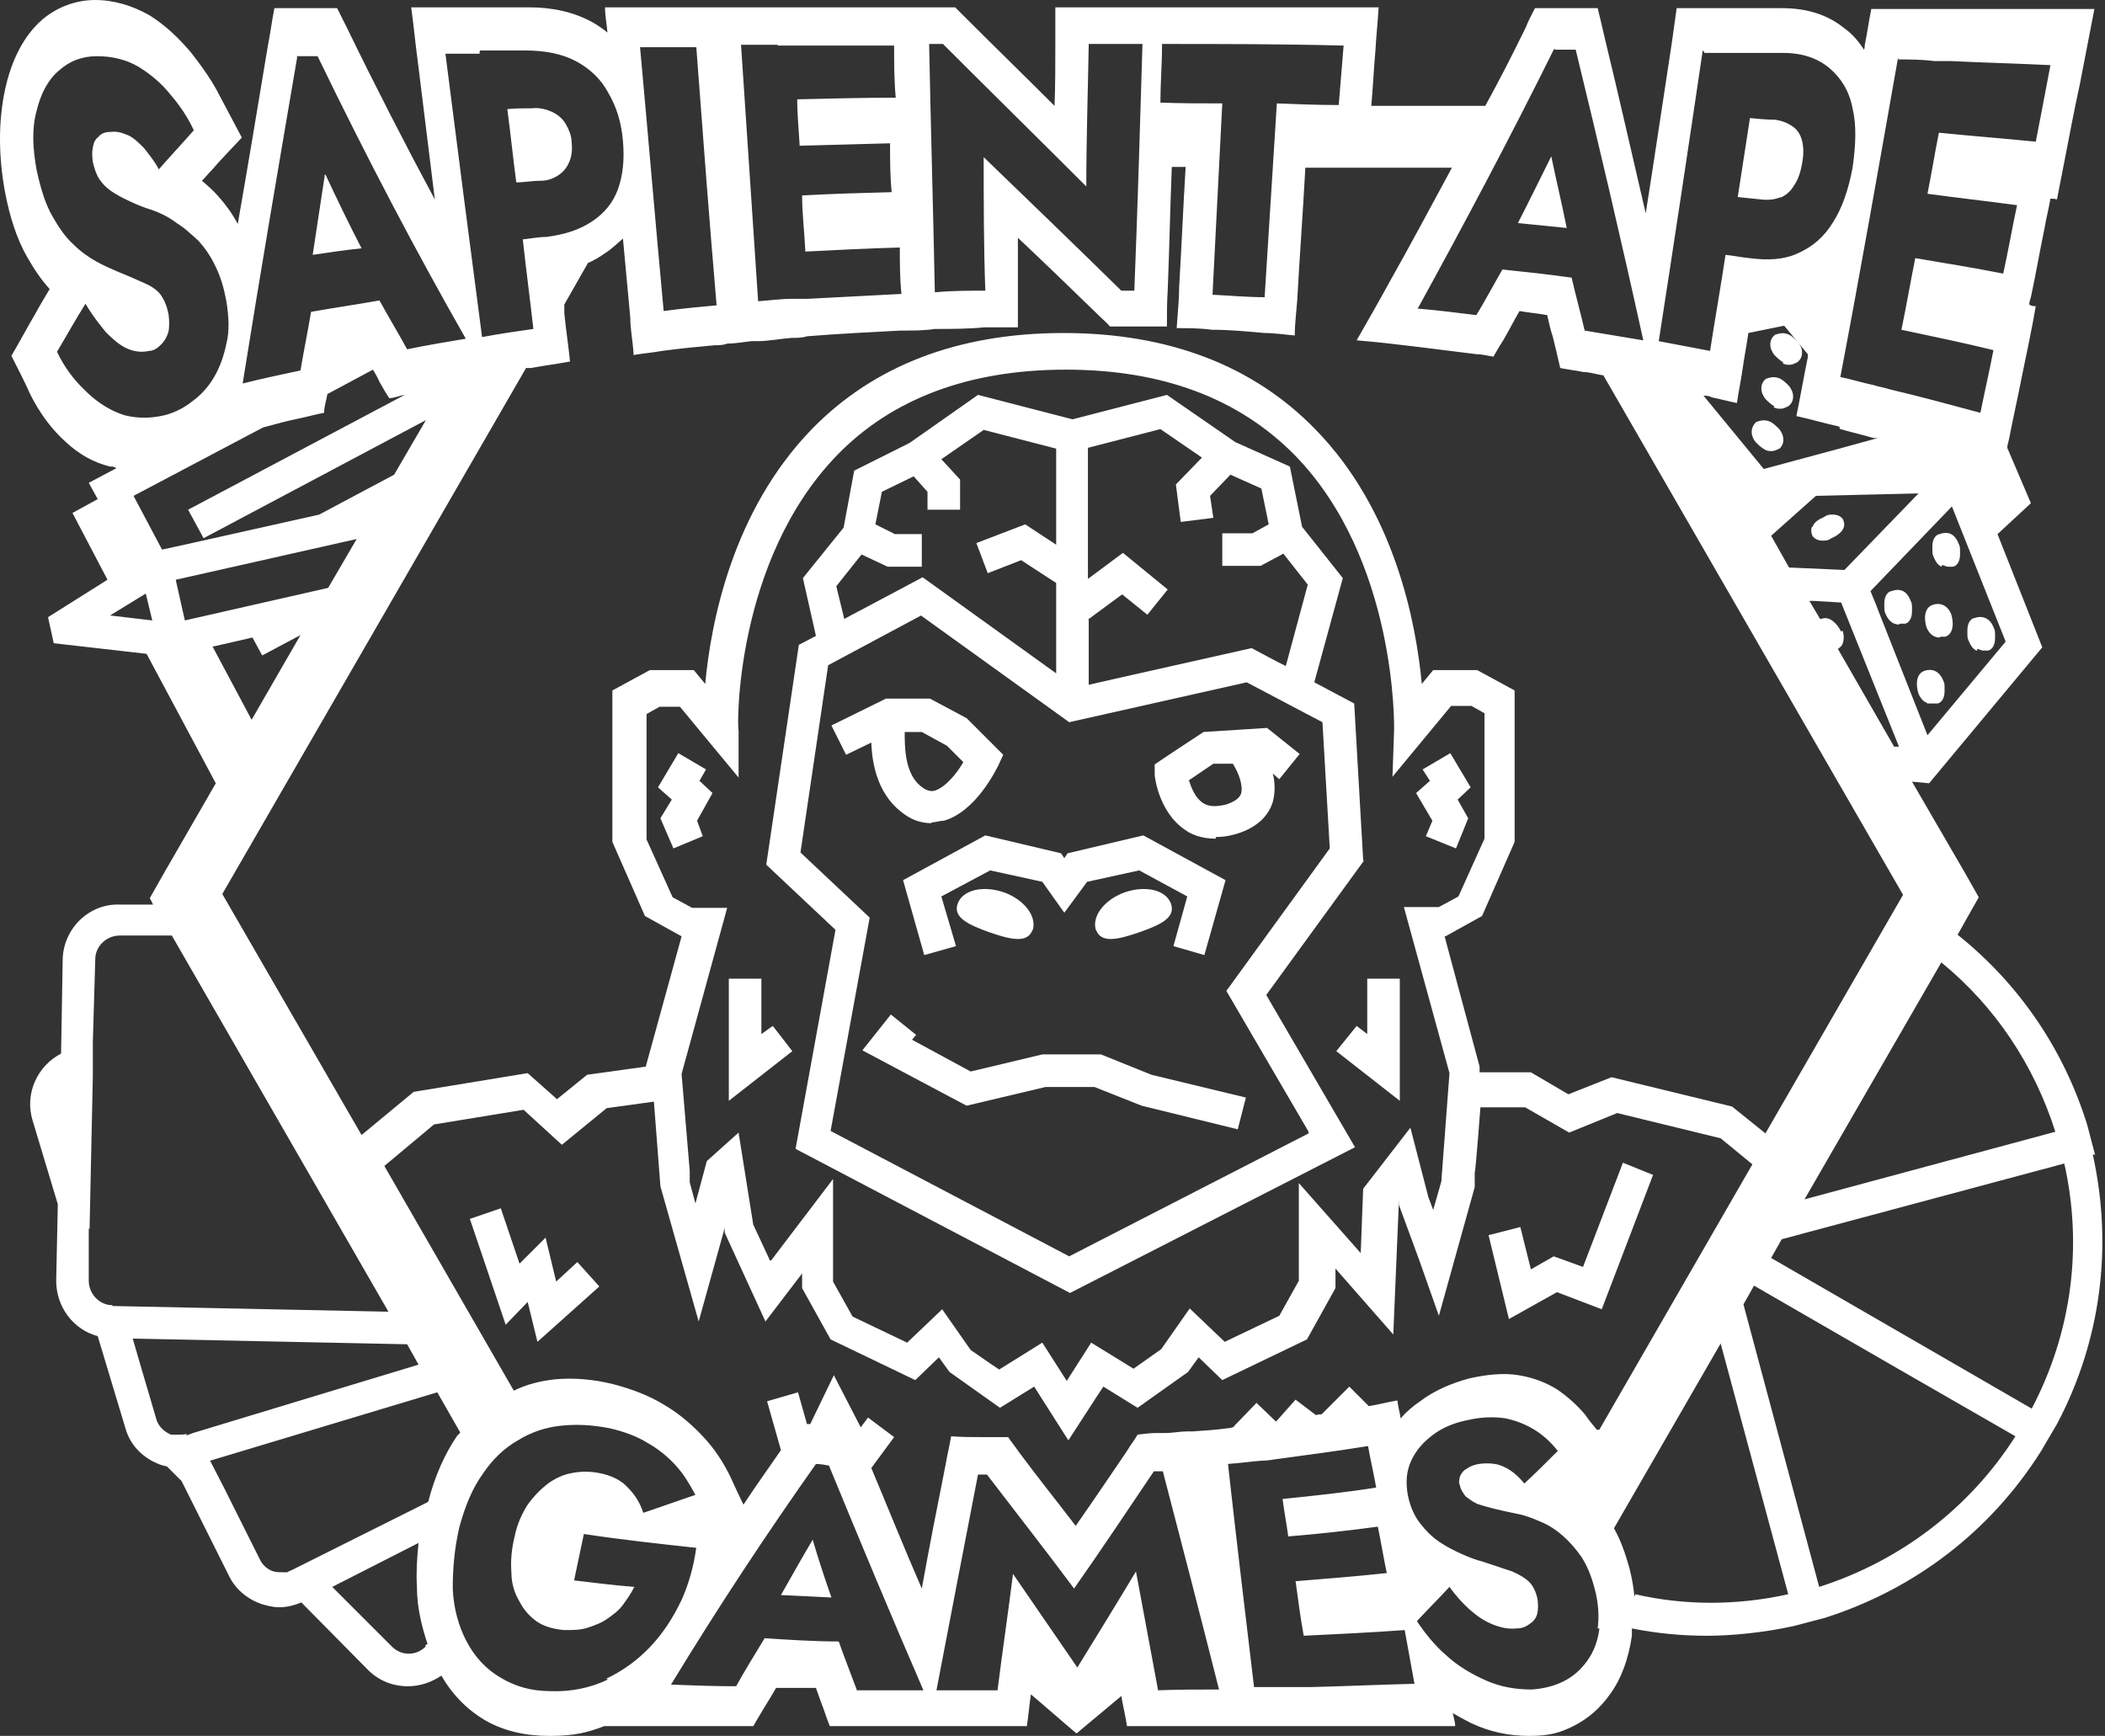 <?xml version="1.0" encoding="UTF-8"?>
<svg xmlns="http://www.w3.org/2000/svg" version="1.1" viewBox="0 0 258.5 213.2">
  <rect x="0" y="0" width="258.5" height="213.2" fill="#333333" stroke="none"/>
  <defs>
    <style>
      .cls-1 {
        fill: #fff;
      }
    </style>
  </defs>
  <!-- Generator: Adobe Illustrator 28.6.0, SVG Export Plug-In . SVG Version: 1.2.0 Build 709)  -->
  <g>
    <g id="Layer_1">
      <g id="Layer_1-2" data-name="Layer_1">
        <g>
          <path class="cls-1" d="M218.4,55.2c.4-.3.6-.7.6-1.2s-.2-.9-.5-1.3c-.3-.3-.7-.7-1.1-.9-.9-.4-1.5,0-1.7,0-.6.5-.9,1.5-.1,2.5.3.3.7.7,1.1.9.3.2.6.2.9.2s.7-.2.9-.3h0Z"/>
          <path class="cls-1" d="M217.8,50c.3.2.6.2.9.2s.7-.2.9-.3c.4-.3.6-.7.6-1.2s-.2-.9-.5-1.3c-.3-.3-.7-.7-1.1-.9-.9-.4-1.5,0-1.7,0-.4.3-.6.7-.6,1.2s.2.9.5,1.3c.3.3.7.7,1.1.9h0Z"/>
          <path class="cls-1" d="M218.9,44.6c.3.2.6.2.9.2s.7-.2.9-.3c.4-.3.6-.7.6-1.2s-.2-.9-.5-1.3c-.3-.3-.7-.7-1.1-.9-.9-.4-1.5,0-1.7,0-.4.3-.6.7-.6,1.2s.2.9.5,1.3c.3.3.7.7,1.1.9h0Z"/>
          <path class="cls-1" d="M222.5,64.7c-.1.3-.1.6,0,.9,0,.2.4.8,1.3.8s0,0,0,0c.4,0,.7,0,1.1-.3,1.2-.5,1.8-1.3,1.5-2.1,0-.2-.4-.8-1.3-.8s0,0,0,0c-.4,0-.7,0-1.1.3-.4.2-1.2.5-1.4,1.2h-.1Z"/>
          <path class="cls-1" d="M233.3,76.6c.2,0,.4,0,.6,0,.3,0,.9-.4.9-1.5s0-.9-.2-1.4-.5-.9-.9-1.1-.9-.2-1.4,0c-.3,0-.9.4-.9,1.5s0,.9.2,1.4c.4.9,1,1.2,1.6,1.2h0Z"/>
          <path class="cls-1" d="M95.9,195.9c2.1.1,4.2.2,6.2.3-.8-2.3-1.6-4.7-2.3-7.1-1.3,2.2-2.6,4.5-3.9,6.8Z"/>
          <path class="cls-1" d="M236.7,86.4c.2,0,.4,0,.6,0s.4,0,.6,0c.3,0,.9-.4.9-1.5s0-.9-.2-1.4c-.5-1.2-1.5-1.4-2.3-1.1h0c-1.1.4-1,1.9-.7,2.8.3.7.7,1,1,1.1h0Z"/>
          <path class="cls-1" d="M238.3,78.2c.2,0,.4,0,.6,0,1.1-.4,1-1.9.7-2.8-.5-1.2-1.5-1.4-2.3-1.1h0c-1.1.4-1,1.9-.7,2.8.4.9,1,1.2,1.6,1.2h0Z"/>
          <path class="cls-1" d="M242.8,79.7c.2,0,.5.2.7.2s.4,0,.6,0c.3,0,.9-.4.9-1.5s0-.9-.2-1.4c-.5-1.2-1.5-1.4-2.3-1.1-.3,0-.9.4-.9,1.5s0,.9.2,1.4.5.9.9,1.1h.1Z"/>
          <path class="cls-1" d="M238.5,69.4c.2,0,.5.2.7.2s.4,0,.6,0c.3,0,.9-.4.9-1.5s0-.9-.2-1.4-.5-.9-.9-1.1-.9-.2-1.4,0c-.3,0-.9.4-.9,1.5s0,.9.2,1.4.5.9.9,1.1h0Z"/>
          <g>
            <polygon class="cls-1" points="194.4 155.6 190.8 154.3 188 155.9 186.7 150.7 182.8 151.7 185.3 162 191.2 158.7 196.7 160.8 203 144.3 199.3 142.8 194.4 155.6"/>
            <polygon class="cls-1" points="152 138.7 140.2 135.8 134.4 133.5 128.4 133.5 118.7 135.8 105.9 129 109.4 124.6 112.5 127.1 112 127.7 119.2 131.6 128 129.5 135.2 129.5 141.4 132 153 134.8 152 138.7"/>
            <g>
              <path class="cls-1" d="M126.8,114.2c-.6,1.7-2.7,1.2-5.3.3-2.5-.9-4.5-1.8-3.9-3.5s3.1-2.3,5.7-1.4c2.5.9,4.1,3,3.5,4.7h0Z"/>
              <path class="cls-1" d="M134.6,114.2c.6,1.7,2.7,1.2,5.3.3s4.5-1.8,3.9-3.5-3.1-2.3-5.7-1.4c-2.5.9-4.1,3-3.5,4.7h0Z"/>
              <polygon class="cls-1" points="147.9 117.3 144.1 116.2 145.8 110.1 139.9 106.9 133.5 108.3 130.7 112.1 128 108.3 121.6 106.9 115.6 110.1 117.4 116.2 113.5 117.3 110.9 108.1 121 102.6 130.3 104.8 130.7 105.4 131.1 104.8 140.4 102.6 150.5 108.1 147.9 117.3"/>
            </g>
            <polygon class="cls-1" points="89.5 135.2 89.5 120.2 93.5 120.2 93.5 127 94.9 126 97.3 129.1 89.5 135.2"/>
            <polygon class="cls-1" points="171.9 135.2 164.1 129.1 166.6 126 167.9 127 167.9 120.2 171.9 120.2 171.9 135.2"/>
            <polygon class="cls-1" points="82.7 104.2 81.1 100.5 82.5 98.2 80.8 96.7 83.3 92.5 86.7 94.5 85.9 95.9 87.5 97.4 85.6 100.8 86.3 102.7 82.7 104.2"/>
            <polygon class="cls-1" points="178.8 104.2 175.1 102.7 175.9 100.8 173.9 97.4 175.6 95.9 174.7 94.5 178.1 92.5 180.6 96.7 179 98.2 180.3 100.5 178.8 104.2"/>
            <polygon class="cls-1" points="68.3 157.4 67 152 63.8 155.2 61.5 148.4 57.7 149.7 62.1 162.7 64.8 159.9 66 164.8 73.6 158 70.9 155 68.3 157.4"/>
            <path class="cls-1" d="M167.4,105.6l-1.1-19.2-4.9-2.6,3.5-12.8-5-6.3-1.5-7.4-6.7-3-8.4-5.8-11.6,3-11.6-3-8.4,5.9-6.8,3.4-1.3,7-5,6.2,1.6,7.1-2.1,1.1-4,27,8.5,8-4.9,26.9,33.7,17.7,35-17.9-10.9-18.7,12-16.5h-.1ZM133.6,76.1l4.2-3.1,3.1,2.5,2.5-3.1-5.5-4.5-4.3,3.2v-16.1l8.9-2.3,5.1,3.5-3.2,3.3.6,4.6,4-.5-.4-2.7,2.5-2.6,3.8,1.7.9,4.4-2,1.1h-3.7v4h4.7l2.8-1.5,3,3.8-2.7,10-1-.5-3.2-1.7h0l-14.7,3.3-5.3,1.2v-8h-.1ZM103.7,76.1l-1-4.1,3.1-3.9,3.2,1.5h4.2v-4h-3.3l-2.4-1.2.8-4,3.9-1.9,1.7,1.9v2.2h4v-3.7l-2.3-2.5,5.2-3.6,8.9,2.3v11.8l-3.8-2.5-6,2.3,1.4,3.7,4.1-1.6,4.3,2.8v11.1l-16.4-11.8-9.6,5.1h0ZM160.7,139.2l-29.4,15.1-29.3-15.4,4.8-26.2-8.5-8,3.4-23,11.4-6.1,18.2,13.1h0l21.8-4.9,7.2,3.8h0l2.1,1.1.9,15.5-12.7,17.5,10.1,17.3v.2Z"/>
            <g>
              <path class="cls-1" d="M114.4,101.1c-1.1,0-2.2-.3-3.2-1-3.3-2.2-4.1-6-4.2-8.9l-3.1,1.5-1.8-3.6,6.7-3.3h5.4l4.5,2.4,4.5,4.5-.6,1.3c-.3.6-2.8,5.7-6.7,6.8-.5,0-1,.2-1.5.2h0ZM111.1,89.9c0,2,0,5.4,2.3,6.9.6.4,1.1.4,1.4.3,1.3-.4,2.7-2.1,3.5-3.5l-2-2-3.1-1.7h-2.2,0Z"/>
              <path class="cls-1" d="M149.2,103c-1.6,0-2.9-.5-3.7-1.1-3.1-2.1-3.7-6.3-3.7-6.8v-1.2c-.1,0,6-4,6-4l7.8-.5,4,3.2-2.5,3.1-.8-.7c.3,1.1.3,2.4,0,3.5-.4,1.3-1.5,3-4.4,3.9-1,.3-1.8.4-2.6.4v.2ZM146,95.8c.3,1,.8,2.2,1.7,2.8.7.5,1.7.5,2.9.2,1.5-.5,1.7-1.1,1.8-1.3.3-1-.3-2.6-1-3.7h-2.4c0,0-3.1,2.1-3.1,2.1h.1Z"/>
            </g>
          </g>
          <g>
            <path class="cls-1" d="M257.3,141.9h0l-.5-1.9h0l-.5-1.9h0c-2.9-9.3-8.4-17.3-15.9-23.3l.9-1.6,1.7-3-1.7-3-6.5-11.2,2.1.2,13.9-16.7-5.5-13.9,4.1-3.8-2.9-6.8c0-.3.1-.6.2-1,.5-2.6,1.1-5.2,1.6-7.8.6-2.9,1.2-5.7,1.7-8.6-.3,0-.5,0-.8-.2,0-.3.1-.6.2-.9.6-2.8,1.1-5.7,1.7-8.6.2-1.2.5-2.3.7-3.5.3,0,.5,0,.8.1.3-1.5.6-3.1.9-4.6.6-3.1,1.2-6.3,1.9-9.5.6-3.1,1.2-6.2,1.8-9.3h-27.4c-.3,1.5-.5,3-.8,4.4,0,.2,0,.4-.1.6-.7-1.1-1.5-2-2.5-2.7-2-1.6-4.5-2.4-7.6-2.4h-12.9c-.2,1.4-.4,2.9-.6,4.3-1.1,7.1-2.1,14-3.2,20.9-1.7-7.3-3.3-14.4-5-21.4-.3-1.3-.6-2.6-.9-3.8h-7.7c-.4.8-.8,1.5-1.1,2.3-1.6,3.3-3.3,6.6-5,9.7h-14c.2-2.2.3-4.5.5-6.7.1-1.8.3-3.6.4-5.4h-39.7v4.5c0,2.5,0,5.1-.1,7.6h0c-3.7-3.7-7.4-7.3-11.1-11-.4-.4-.7-.7-1.1-1.1h-43c0,1,.2,2,.3,3.1-.6-.5-1.2-.9-1.9-1.3-2.2-1.2-4.8-1.8-7.7-1.8h-14.5c.3,2.2.5,4.4.8,6.6.7,5.7,1.4,11.4,2.1,17-3.6-6.7-7.2-13.7-10.8-21.1-.4-.8-.8-1.6-1.2-2.4h-7.7c-.3,1.5-.5,3.1-.8,4.6-1.2,7.2-2.4,14.5-3.7,21.9-.7-1.3-1.5-2.4-2.4-3.4-.6-.7-1.3-1.3-2-1.9.4-.4.8-.9,1.2-1.3,1.2-1.4,2.5-2.7,3.7-4-.9-1.7-1.8-3.4-2.7-5.1-.9-1.8-2.1-3.5-3.5-5.3-1.5-1.8-3.2-3.4-5.1-4.6-2.1-1.2-4.4-1.9-6.7-1.9s-4.6.8-6.5,2.4C3,4.3,1.4,7.3.6,11.1c-.8,3.8-.8,8,0,12.4.6,3.2,1.5,5.9,2.7,8,.9,1.6,1.8,2.9,2.8,4-.6,1-1.2,2-1.8,3.1-1,1.7-1.9,3.4-2.9,5.1.8,1.6,1.6,3.1,2.3,4.7,1.2,2.4,2.7,4.4,4.4,5.9,1.6,1.5,3.4,2.5,5.4,3,.3,0,.5,0,.8.2l-3.4,1.8,1.1,2-3.1,1.7,4.3,8.2-7.3,4.6.7,3.2,11.4,1.3,8.5,15.9-6.4,11.1-1.7,3,.4.8h-4c-3.8-.2-7,2.9-7.1,6.7l-.2,11.6c-2.9,1.5-4.5,4.9-3.5,8.2l3.1,10.3-.2,9.4c0,3.2,2.1,6,5.1,6.8l3.4,11.3c.5,1.8,1.7,3.2,3.4,4.1.6.3,1.1.5,1.7.6l1.8,1.8,5.8,11.6c.8,1.7,2.3,2.9,4,3.5.7.2,1.4.4,2.2.4s1.8-.2,2.7-.6l8.2,8.3c1.3,1.3,3,2,4.9,2h0c1.5,0,2.9-.5,4.1-1.3,1.4,2.4,3.2,4.2,5.4,5.5,2.3,1.3,4.9,1.9,7.9,1.9s4.6-.4,6.7-1.2h18.3c.4-.7.9-1.5,1.3-2.2.5-.8,1-1.6,1.5-2.5h4.9c.2.6.4,1.1.6,1.7.4,1,.7,2,1.1,3h24.2c.2-1.3.3-2.6.5-3.9,1.9,1.6,3.7,3.2,5.6,4.8,1.8-1.5,3.6-3,5.5-4.6.2,1.2.5,2.4.7,3.7h40.3c0-.5-.2-1.1-.3-1.6.7.4,1.4.8,2.2,1.2,2.3,1.1,4.7,1.6,7.2,1.6s3.8-.4,5.4-1.2c1.8-.9,3.3-2.2,4.5-3.9,1.4-1.9,2.3-4.4,2.7-7.2v-.9c3,.6,6.1.9,9.2.9s7.1-.4,10.7-1.2h0l1.9-.5h0l1.9-.5h0c11-3.5,20.3-10.6,26.5-20.4h0l1-1.7,1-1.7h0c5.4-10.2,6.9-21.8,4.4-33.1h.3ZM238.4,118.2c6.6,5.4,11.4,12.6,14,20.8l-30.8,8.3s16.8-29.1,16.8-29.1ZM246.3,78.8l-9.6,11.5-6-15.2-.3-.8-.7-1.7,10-10.4,6.6,16.6ZM226.1,77.6c-.4-.9-1.4-2-2.4-1.6,0,0-.2,0-.2,0l-1.3-2.2h.5l3.4.2,1.4,3.5,5.7,14.2h-.6l-6.9-12c.3-.2.5-.4.6-.7.1-.3.2-.8,0-1.5h-.2ZM226,52.7c1.4.4,2.7.7,4.1,1.1.2,0,.3,0,.5,0h0l-5.1,1.4h0l-8.9,2.4-7.4-9c.3,0,.7,0,1,.2,1,.2,2.1.5,3.1.7.2-1.4.5-2.8.7-4.2.2-1.5.5-2.9.7-4.4l4.4-.9,2.9,3.5v.4c-.5,2.4-.9,4.8-1.4,7.2,1.8.4,3.5.9,5.3,1.3v.2ZM222.9,60.9l12.7-.3-6,6.2h0l-3.1,3.2-6.8-.3-2.2-3.9,5.5-4.9h0ZM242.6,57.4c.2,0,.3,0,.5,0h.2l-.7-.2h0ZM233,7.3c1.5,0,3,0,4.5.2h2.1c4.1.2,8.1.3,12.2.5-.6,3.2-1.2,6.3-1.8,9.4-4-.4-7.9-.7-11.9-1.1-.5,2.5-.9,5-1.4,7.5,3.7.5,7.3.9,11,1.4-.6,2.8-1.1,5.7-1.7,8.4-3.6-.7-7.2-1.3-10.8-1.9-.6,3-1.1,5.9-1.7,8.8,3.8.8,7.6,1.6,11.3,2.5-.5,2.6-1.1,5.2-1.6,7.7-3.7-1-7.4-2-11.2-2.9-.6-.2-1.3-.3-1.9-.5-1.4-.3-2.7-.7-4.1-1,2.4-12.6,4.7-25.7,7.1-39.3v.3ZM209.3,6.5c1.4,0,2.8,0,4.2,0h5.5c2.4,0,4.3.7,5.7,1.9,1.4,1.2,2.4,2.8,2.8,4.9.5,2.1.4,4.5,0,7.3-.5,2.7-1.3,5-2.4,6.7-1.1,1.8-2.5,3-4.3,3.8-1.7.8-3.7.9-6,.6-1-.1-1.9-.3-2.9-.4-.6,4-1.3,7.9-1.9,11.8-2.1-.4-4.2-.8-6.3-1.2,1.8-11.6,3.6-23.5,5.4-35.7l.2.2ZM190.9,6.1h2.6c2.8,11.5,5.6,23.4,8.3,35.7-2.4-.4-4.8-.8-7.2-1.2-.5-2.2-1.1-4.3-1.6-6.5-2.8-.4-5.6-.7-8.5-1-1.1,1.9-2.1,3.8-3.2,5.6-2.4-.3-4.8-.6-7.2-.8,5.6-10.2,11.2-20.7,16.8-32v.2ZM142.6,5.4c7.5,0,14.9,0,22.4.2-.2,2.4-.4,4.9-.6,7.3-2.5,0-5.1-.1-7.6-.2-.5,7.9-1,15.9-1.5,23.8-2.1,0-4.3-.2-6.4-.3.4-7.8.8-15.7,1.2-23.5-2.5,0-5.1,0-7.6-.1,0-2.3.2-4.7.2-7v-.2ZM115.8,5.4c5.8,5.8,11.7,11.6,17.6,17.5,0-5.8.2-11.7.3-17.5h6.6c-.3,10.1-.6,20.2-1,30.3h-1.6c-5.7-5.6-11.3-11-16.9-16.4,0,5.5,0,11,.2,16.4-2.1,0-4.1,0-6.2.2-.2-10.1-.5-20.3-.7-30.5h1.7ZM95.5,5.6h2.1c4.1,0,8.1,0,12.2,0,0,2.1,0,4.3.2,6.4-4,0-8,.1-12.1.2,0,1.9.2,3.8.3,5.7,3.7-.1,7.4-.2,11.1-.3,0,2,0,4,.2,6-3.7.1-7.3.2-11,.4,0,2.3.3,4.6.4,6.9,3.9-.2,7.7-.4,11.6-.5,0,1.9,0,3.8.2,5.7-3.8.2-7.6.4-11.5.6-.6,0-1.3,0-1.9,0-1.4,0-2.8.2-4.2.3-.7-10.4-1.4-20.9-2.1-31.5h4.5ZM85.5,5.7c.8,10.7,1.6,21.3,2.5,31.8-2.2.2-4.3.4-6.5.7-1-10.7-1.9-21.5-2.9-32.4,2.3,0,4.6,0,6.9,0ZM77.8,43.6c1.2-.2,2.4-.3,3.5-.5,2.2-.3,4.3-.5,6.5-.7.5,0,1,0,1.5-.2,1,0,2-.2,3-.3h.7c1.4,0,2.8-.3,4.2-.4.6,0,1.3,0,1.9-.2,3.8-.3,7.6-.5,11.5-.7h.3c1.3,0,2.6,0,3.9-.2h0c2,0,4.1,0,6.1-.2h4.1v-11c3.4,3.2,6.8,6.5,10.2,9.8.4.4.8.7,1.1,1.1h3.1c1.3,0,2.6,0,3.9,0,0-1.5,0-3,.1-4.5.2-5,.3-10.1.5-15.1h1.7c-.3,4.9-.5,9.8-.8,14.8,0,1.7-.2,3.3-.3,5,1.4,0,2.9,0,4.3.2,2.2,0,4.3.2,6.5.4,1.2,0,2.5.2,3.7.3,0-1.4.2-2.9.3-4.3.3-5.4.7-10.8,1-16.3h18c-2.6,4.8-5.1,9.5-7.7,14.1-1.3,2.4-2.7,4.8-4,7.1,2.5.2,5,.5,7.5.8,2.4.3,4.8.6,7.2.9.7,0,1.4.2,2.1.3.4-.7.8-1.4,1.2-2,.7-1.2,1.3-2.4,2-3.6,1.1.2,2.3.3,3.4.5.2.9.4,1.8.7,2.7.3,1.2.6,2.5.9,3.8,1,.2,1.9.3,2.9.5.8,0,1.6.3,2.4.4l36.8,63.8-16.9,29.3-4.1-3.3-14.8-3.6-5.3,2.1-4.6-2.7h-6.3v-.7l-4.3-16h.1l4.5-2.5,4-9.1v-18.6l-4.6-2.5h-5.4l-1.4,1.7c-.7-7.5-3.3-21.3-13.1-31.3-7.6-7.8-18-11.8-30.9-11.8s-23.3,4-30.9,11.8c-9.8,10.1-12.4,23.8-13.1,31.3l-1.4-1.7h-5.4l-4.6,2.5v18.6l4,9.1,4.5,2.5h0l-4.4,16h0l-7.2,1-3.7,3-3.6-3.2-14,2.3-6.4,5.3-17.1-29.6,37.3-64.6h.6c1.6-.3,3.2-.5,4.8-.8-.2-2-.5-3.9-.7-5.9,0-.4,0-.7,0-1.1l2.9-5.1c.7-.3,1.4-.7,2.1-1.2.8-.5,1.5-1.2,2.2-1.8.3,3.2.6,6.5.9,9.7,0,1.4.3,2.9.4,4.3v.2ZM94.5,154.7l-2-4.3-1.8-11.3-3.9,3.5-1.4,5.2-.7-2.6v-1.4c0,0-1-11.9-1-11.9l5.6-20.4h-4.3l-2.4-1.3-3.2-7.1v-15.4l1.6-.9h2.5l7.2,8.7v-5.8c-.2-.2-.5-20.8,12.1-33.8,6.8-7,16.3-10.5,28.1-10.5s21.2,3.5,28.1,10.5c12.6,12.9,12.2,33.5,12.2,33.7l-.2,5.8,7.2-8.7h2.5l1.6.9v15.4l-3.2,7.1-2.4,1.3h-4.3l5.6,20.4-1,13.3-1,3.5-.6-1.6-2.2-8.5-5.8,7.5-.3,7.9-7.6-8.6v12l-2.4,4.3-6.7,3.2-4.3-4.1-3.5,5-1.7,1.2-1.7,1.2-2.6-1.6-2.6-1.6-3,4.7-3-4.7-5.3,3.3-.9-.6-2.6-1.8-3.5-5-4.3,4.1-6.7-3.2-2.4-4.3v-12.6h0l-7.6,10h-.2ZM59,6.2h5.5c2.4,0,4.5.4,6.2,1.3,1.7.9,3.1,2.2,4,3.9,1,1.7,1.6,3.6,1.8,5.9.2,2.3,0,4.2-.6,5.9-.6,1.7-1.7,3-3.2,4s-3.3,1.6-5.6,1.9c-1,0-1.9.2-2.9.3.4,3.7.9,7.4,1.3,11-2.1.3-4.2.6-6.3,1-1.5-11.4-3-23-4.5-34.8,1.4,0,2.8,0,4.2,0v-.3ZM36.4,6.9h2.6c6.1,12.6,12.1,24,18.2,34.7-2.4.4-4.8.8-7.2,1.3-1.1-2-2.3-4-3.4-6-2.8.5-5.6.9-8.4,1.4-.4,2.4-.9,4.8-1.3,7.2-2.4.5-4.7,1-7.1,1.6,2.2-13.8,4.5-27.2,6.7-40.1h0ZM10.5,48c-1.4-1.3-2.6-2.9-3.5-4.8,1.2-2,2.3-4,3.5-5.9.8,1.4,1.7,2.5,2.5,3.5.9.9,1.7,1.6,2.6,2,.9.4,1.8.5,2.7.3.6,0,1.1-.4,1.5-.8.4-.4.7-.9.9-1.6.1-.6.1-1.3,0-2.1-.2-1-.5-1.7-.9-2.3s-1.1-1.1-2-1.5-2-.9-3.5-1.5c-.7-.3-1.6-.7-2.5-1.2s-1.9-1.2-2.8-2.1c-1-.9-1.8-2.1-2.6-3.5-.8-1.4-1.4-3.3-1.9-5.6-.5-2.7-.6-5.2,0-7.3.5-2.1,1.4-3.8,2.7-4.9,1.3-1.2,2.9-1.8,4.7-1.8s3.6.4,5.1,1.3c1.5.9,2.9,2.1,4,3.5,1.2,1.4,2.1,2.8,2.8,4.3-1.4,1.6-2.9,3.2-4.3,4.8-.5-1-1.2-1.8-1.8-2.6-.7-.7-1.3-1.3-2-1.6-.7-.3-1.4-.5-2.1-.4-.7,0-1.2.2-1.5.6-.4.3-.6.7-.7,1.3-.1.5-.1,1.1,0,1.8.2.8.4,1.5.8,2.1.4.6.9,1.1,1.5,1.5s1.3.8,2.2,1.2c.8.4,1.8.8,2.8,1.1,1.1.4,2.1.9,3,1.6,1,.6,1.8,1.4,2.7,2.2.8.9,1.5,1.9,2.1,3.2.6,1.2,1,2.6,1.3,4.2.3,1.9.4,3.7,0,5.2-.3,1.5-.8,2.9-1.5,4.1-.7,1.2-1.6,2.2-2.7,3-1,.8-2.2,1.4-3.4,1.7-1.7.4-3.3.4-4.9,0-1.6-.5-3.1-1.4-4.5-2.7l-.3-.3ZM13.5,75.6l4.4-2.7.8,3.3-5.1-.6h0ZM16.4,60.9l15.9-8.4c1.5-.4,2.9-.8,4.4-1.1,1-.2,2-.5,3.1-.7,0-.8.3-1.6.4-2.3l5.6-3c.3.5.6,1,.8,1.5.4.7.8,1.4,1.2,2,.6,0,1.2-.3,1.9-.4l-26.6,14.1,1.9,3.5,27.3-14.5-3.9,6.7-9.2,4.9-16.1,3.6-3.2.7s-3.5-6.6-3.5-6.6ZM21.6,71.2l22.2-5-3.5,6-17.6,4-1.1-4.9h0ZM26.2,79.4l4.8-1.1,1.2,2.2,4.7-2.5-6,10.4-4.8-9h0ZM13.8,160.3c-1.6,0-2.9-1.4-2.9-3v-6.4h.1l.4-18.7v-4.2l.3-10.2c0-1.6,1.4-2.9,3-2.9h6.4c0,0,26.6,46.2,26.6,46.2l-33.9-.7h0ZM23,176.1c-.4.1-.7.1-1.1.1h-.8c-.2,0-.3-.1-.5-.2-.7-.4-1.2-1-1.4-1.7l-2-6.8-.9-3.1,33.7.7,1.4,2.5-27.7,8.4h0l-.8.3v-.2ZM52.3,202.2c-.6.6-1.3.9-2.1.9h0c-.8,0-1.5-.3-2.1-.9l-7.3-7.3,10.6-5.4c-.2,1.8-.3,3.7-.2,5.4,0,2.5.6,4.9,1.3,7l-.3.2h0ZM52.5,184.5l-14.6,7.3-2.2,1.1c-.2,0-.3.2-.5.2h-.5c-.4,0-.7,0-1.1-.1h0c-.7-.2-1.4-.8-1.7-1.5l-.3-.6h0l-4.1-8.2-1.7-3.3,27.9-8.4,2.8,4.9c0,.2-.3.3-.4.5-1.5,2.2-2.7,4.9-3.5,8h0ZM74.6,206.3c-2.1,1-4.5,1.5-7,1.4-2.4,0-4.4-.6-6.2-1.7-1.7-1-3.1-2.5-4.1-4.4s-1.6-4.1-1.7-6.5c0-2.4.2-4.9.8-7.5.7-2.6,1.6-4.8,2.9-6.6,1.2-1.8,2.7-3.2,4.3-4.1,1.6-1,3.4-1.6,5.3-1.8s3.8-.1,5.9.3c1.8.4,3.4,1,4.7,1.8,1.4.8,2.5,1.7,3.5,2.8s1.7,2.3,2.4,3.6c-2.1.7-4.3,1.5-6.4,2.2-.4-1.2-1-2.2-1.9-3.1-.8-.9-2-1.5-3.6-1.8-1.1-.2-2.1-.2-3.2,0s-2,.6-3,1.3c-.9.7-1.7,1.5-2.5,2.6-.7,1.1-1.3,2.4-1.6,3.9-.4,1.6-.5,3.1-.4,4.4,0,1.4.4,2.6,1,3.6.5,1,1.3,1.9,2.2,2.5.9.6,2.1.9,3.3,1,1.1,0,2,0,2.9-.3s1.7-.6,2.4-1.1c.7-.5,1.4-1,1.9-1.7s1-1.4,1.4-2.2c-2.5-.2-4.9-.5-7.4-.8.4-1.9.8-3.8,1.2-5.7,4.6.7,9.2,1.2,13.8,1.7-.3,2.2-.9,4.4-1.8,6.4-1,2.1-2.2,4-3.8,5.7-1.6,1.7-3.4,3-5.5,4h.2ZM105.2,207.5c-.7-1.9-1.5-3.9-2.2-5.9-3,0-6.1-.2-9.1-.4-1.2,2-2.4,3.9-3.5,5.9-2.7,0-5.4-.1-8-.2,5.9-9.7,11.8-18.6,17.8-27.1.5,0,1.1.1,1.6.2,3.9,9.5,7.7,18.6,11.6,27.6h-8.2ZM142.2,207.5c-.9-4.8-1.8-9.7-2.7-14.5-2.4,4-4.8,7.9-7.2,11.8-2.6-3.8-5.3-7.7-7.9-11.5-.6,4.8-1.3,9.5-1.9,14.3h-7.5c1.7-8.9,3.4-17.7,5.1-26.5h1.1c3.6,4.7,7.2,9.3,10.7,14,3.3-4.7,6.5-9.5,9.8-14.4h1.1c2.3,8.8,4.6,17.7,6.9,26.8-2.5,0-5,0-7.6.1h.1ZM160.8,207.2h-6.8c-1.1-9.2-2.2-18.4-3.2-27.4,1.4-.1,2.8-.3,4.1-.4.6,0,1.3-.1,1.9-.2,3.7-.5,7.5-1,11.2-1.6.3,1.7.7,3.4,1,5.1-3.8.6-7.6,1-11.5,1.4.2,1.5.5,3.1.7,4.6,3.7-.3,7.3-.7,11-1.2.4,1.9.7,3.8,1.1,5.7-3.7.4-7.5.7-11.2,1,.3,2.2.6,4.5,1,6.7,4.1-.2,8.3-.4,12.4-.7.4,2.2.8,4.4,1.2,6.6-4.2.1-8.5.3-12.7.4h-.2ZM196.4,200.1c-.2,1.5-.7,2.8-1.5,3.9-.8,1.1-1.7,1.9-2.9,2.5s-2.5.9-3.9,1c-1.9,0-3.8-.3-5.6-1.1s-3.5-1.8-4.9-3.1c-1.4-1.2-2.6-2.7-3.6-4.2,1.3-1.4,2.7-2.8,4-4.2.8,1.1,1.6,2,2.5,2.8s1.8,1.4,2.8,1.8c1,.4,1.9.6,2.9.5.7,0,1.2-.2,1.7-.6.5-.3.8-.8.9-1.3.1-.5.1-1.1,0-1.8-.2-.8-.5-1.5-1-2s-1.2-.9-2.1-1.3c-.9-.3-2.1-.7-3.6-1.2-.8-.2-1.6-.5-2.5-.9s-1.9-.9-2.8-1.5c-.9-.6-1.7-1.4-2.4-2.3-.7-.9-1.2-2-1.5-3.4-.3-1.6-.2-3,.4-4.3.6-1.3,1.5-2.3,2.7-3.2s2.7-1.5,4.3-1.8c1.7-.4,3.3-.4,4.6-.2,1.4.3,2.6.8,3.7,1.5,1.1.7,2,1.6,2.7,2.5-1.4,1.4-2.7,2.7-4.1,4-.5-.6-1.1-1.2-1.7-1.6-.6-.4-1.3-.7-1.9-.8-.7-.1-1.3-.1-2,0-.6.1-1.1.3-1.5.6-.4.2-.6.5-.8.9-.1.4-.2.7,0,1.2.1.5.4.9.7,1.3.4.3.8.6,1.4.9.6.2,1.3.4,2.1.6.8.2,1.7.4,2.7.6,1.1.2,2.1.6,3,1,1,.4,1.9,1,2.7,1.7s1.6,1.6,2.3,2.6c.7,1.1,1.2,2.3,1.6,3.8.5,1.8.6,3.5.4,5h.2ZM196.1,175.6c-.5-.6-1-1.2-1.4-1.8-.9-1.1-2.1-2.2-3.4-3.1-1.4-.9-3-1.5-4.8-1.8s-3.9-.1-6.1.4c-2.2.6-4.3,1.5-6,2.8-.9.6-1.7,1.3-2.4,2.1-.1-.7-.3-1.4-.4-2.2-1.2.2-2.3.5-3.5.7h0l-2.4-2.4-3.4,3.4c-.2,0-.4,0-.7.1l-2.5-1.9-2.4,2.7h0l-2.4-2.3-2.8,2.9h.1c-.2.1-.5.2-.7.2-1.5.2-2.9.3-4.4.4h-.7c-.9,0-1.8.2-2.7.2h-1.1c-.8,0-1.5.1-2.3.2-.4.7-.9,1.3-1.3,2-2.1,3.1-4.2,6.2-6.3,9.2-2.3-3-4.7-6-7-9.1-.4-.6-.9-1.2-1.3-1.8h-3.3c-1.2,0-2.4,0-3.7-.1-.2,1.2-.5,2.4-.7,3.6-1,5-2,10.1-2.9,15.1-2.1-4.8-4.1-9.8-6.2-14.8l2.8-3.8-3.2-2.4-.9,1.2-3.3-6.4-2.9,6h-.4l-1.1-3.9-3.8,1.1,1.7,6c-1.5,2.2-3.1,4.4-4.6,6.7-.5-1-1-2.1-1.5-3.2-.9-1.9-2-3.6-3.4-5.1s-3-2.9-4.9-4c-1.8-1.1-3.9-1.9-6.2-2.5-2.4-.6-4.8-.8-7.1-.6-1.8.2-3.5.6-5.1,1.4l-12.1-21-3.8-6.6,6.1-5.1,11-1.8,4.7,4.3,5.5-4.5,5.8-.8.8,10.4,4.7,16.6,3.2-11.5v.6l5,10.9,4.5-5.9v1.8l3.5,6.3,5.2,2.5,5.2,2.5,2.9-2.8,1.3,1.8,6.2,4.4,4.2-2.6,4.2,6.6,3.5-5.4.8-1.2,4.2,2.6,6.2-4.4,1.3-1.8,2.9,2.8,10.4-5,3.5-6.3v-2.4l7.1,8.1.7-16.6h0c0-.1,0,.3,0,.3v.4l2.5,6.8,2.4,6.8,2.2-7.9,2.2-7.9v-1.8c.1,0,.7-8,.7-8h5.5l5.4,3.1,5.9-2.4,12.7,3.1,3.9,3.2-18.8,32.6h-.3ZM200.7,196c-.1-1.1-.3-2.2-.6-3.4-.5-1.8-1.1-3.5-1.9-4.9l13.1-22.7,8.3,30.8c-6.3,1.4-12.7,1.4-18.8,0v.2ZM223.4,194.9l-9.3-34.7,1.3-2.3,16.8,9.7,15.3,8.8c-5.6,8.8-14.1,15.3-24.1,18.5ZM249.5,173l-32-18.5,1.3-2.3,34.7-9.3c2.3,10.2.9,20.8-4,30.1Z"/>
            <path class="cls-1" d="M190.5,19.2c-1.4,2.8-2.7,5.5-4.1,8.2,2,.2,4,.4,6,.6-.6-3-1.3-5.9-1.9-8.8Z"/>
            <path class="cls-1" d="M218.6,24.3c.7-.3,1.3-.8,1.7-1.5.5-.7.8-1.6,1-2.7s.2-2,0-2.8-.6-1.4-1.2-1.8c-.6-.4-1.3-.7-2.2-.8-1,0-2-.1-3-.2-.5,3.3-1,6.5-1.5,9.7,1,.1,1.9.2,2.9.3.9.1,1.7,0,2.4-.3h0Z"/>
            <path class="cls-1" d="M39.9,21.4c-.5,3.3-1,6.6-1.5,9.9,2-.3,4-.6,6-.8-1.5-2.9-3-6-4.4-9h0Z"/>
            <path class="cls-1" d="M66.4,22.2c.9,0,1.6-.3,2.2-.7.6-.4,1-.9,1.3-1.6s.4-1.5.3-2.4c0-.9-.4-1.7-.8-2.4-.4-.6-1-1.1-1.7-1.4-.7-.3-1.5-.5-2.4-.4-1,0-2,0-3,.1.4,3,.7,6,1.1,9,1,0,2-.2,2.9-.2h0Z"/>
          </g>
        </g>
      </g>
    </g>
  </g>
</svg>